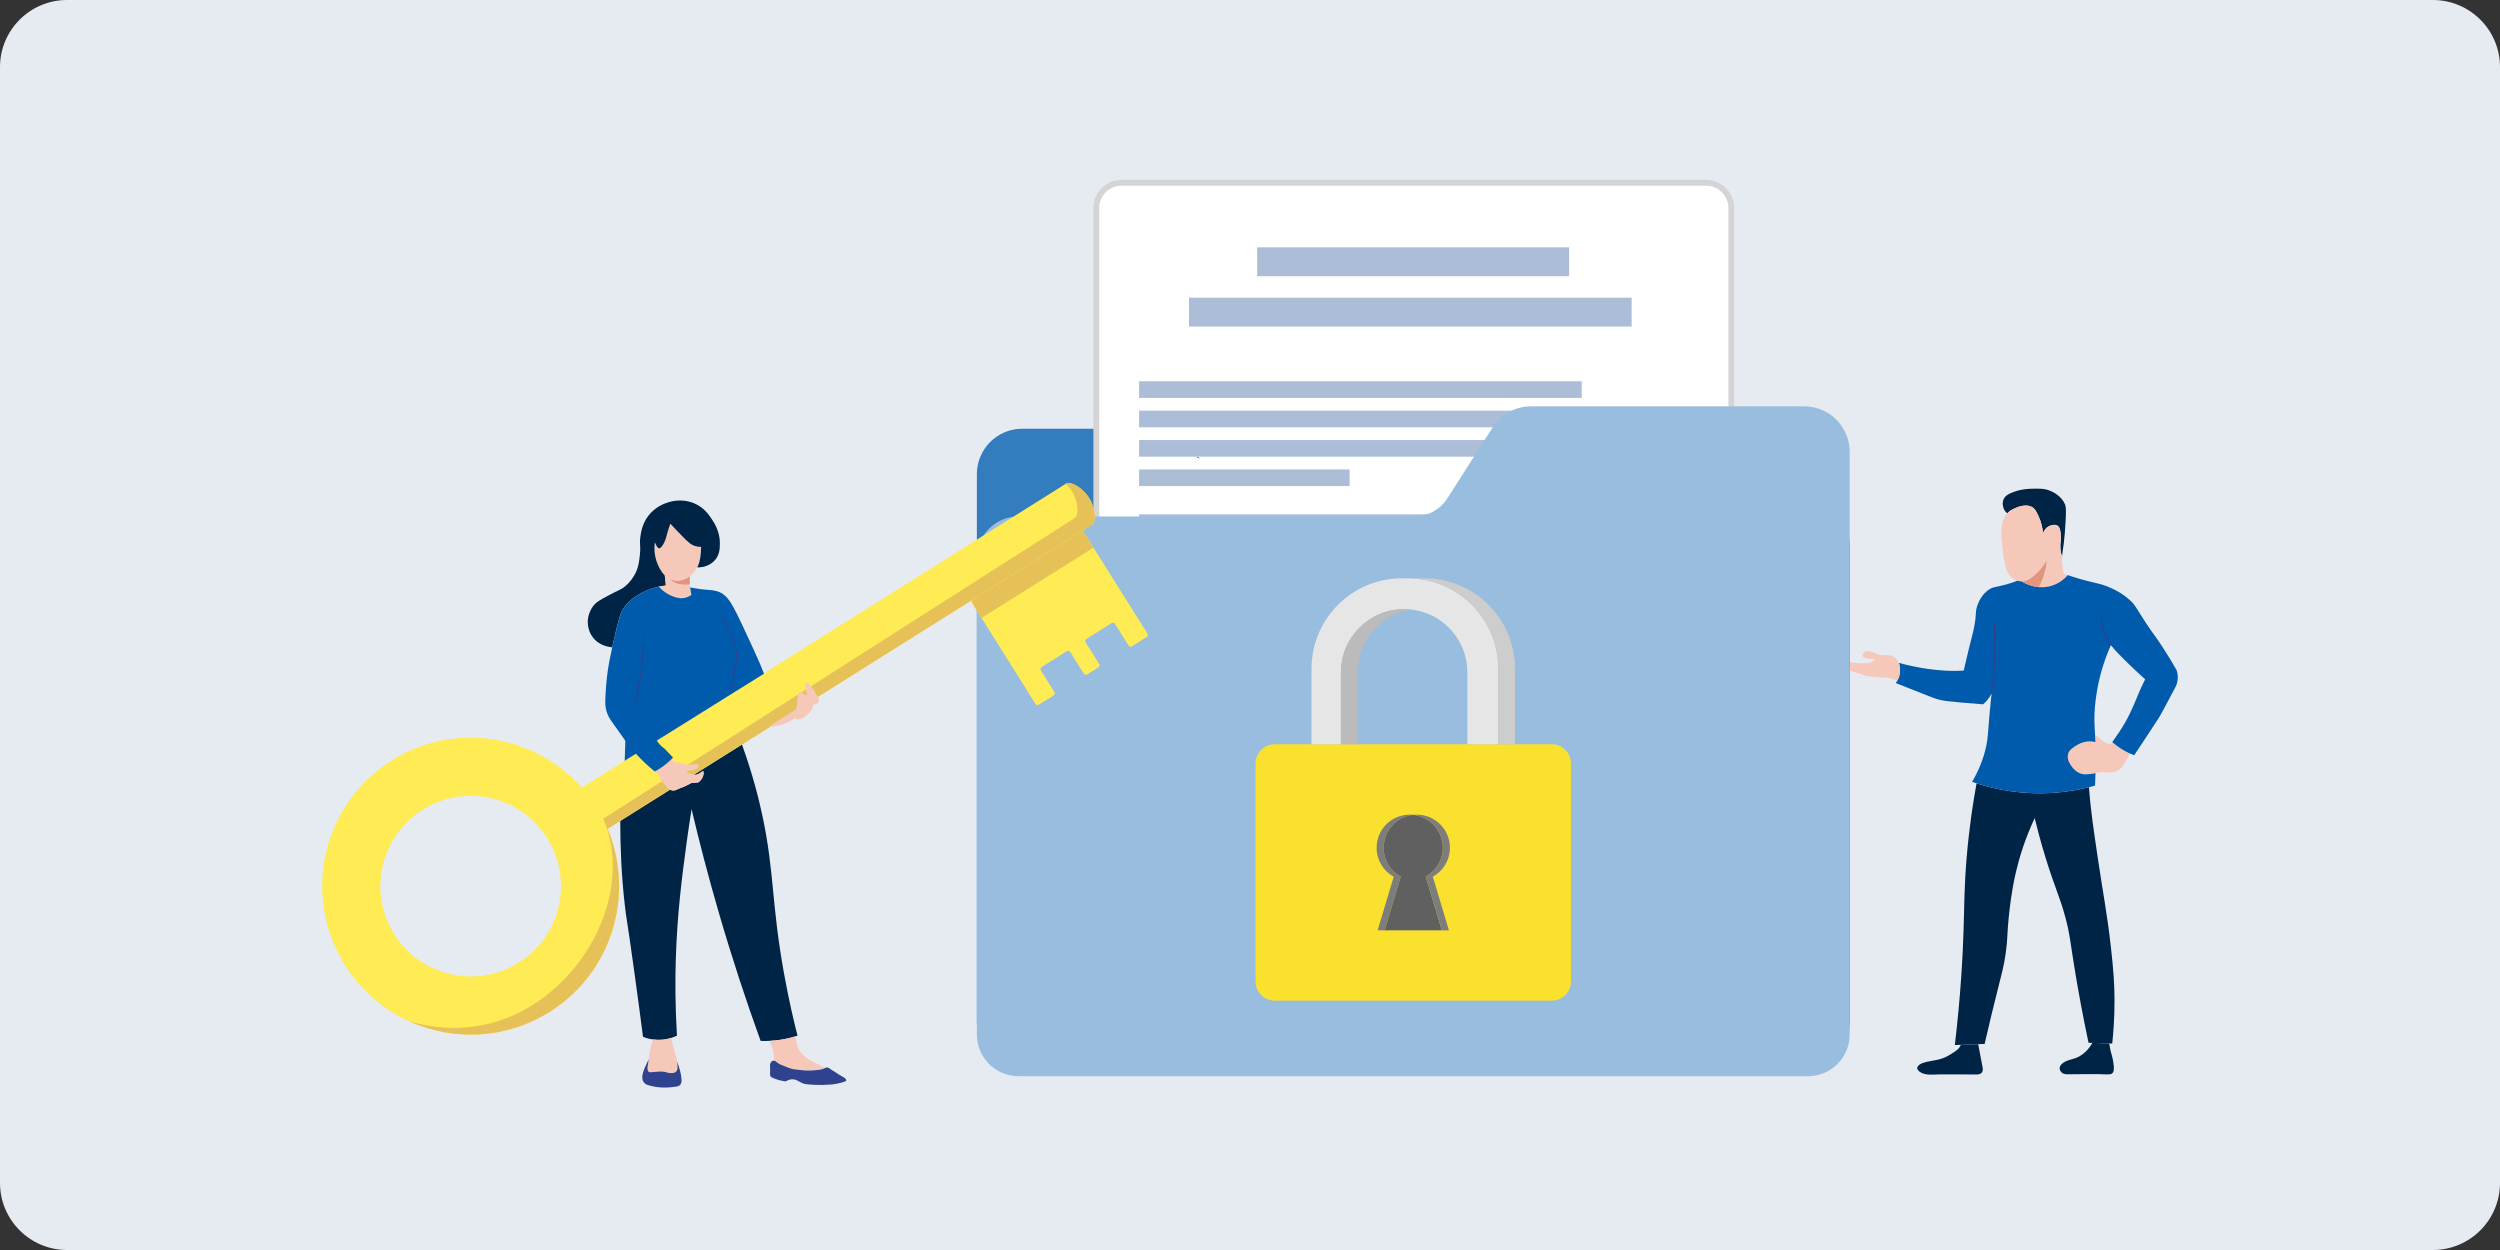 <svg width="298" height="149" viewBox="0 0 298 149" fill="none" xmlns="http://www.w3.org/2000/svg">
<rect x="0" y="0" width="298" height="149" fill="#333333" stroke="none"/>
<path d="M0 8C0 3.582 3.582 0 8 0H290C294.418 0 298 3.582 298 8V141C298 145.418 294.418 149 290 149H8C3.582 149 0 145.418 0 141V8Z" fill="#E6EAF1"/>
<path d="M245.599 127.654C245.658 127.759 245.744 127.851 245.85 127.918C246.124 128.088 246.434 128.056 246.742 128.051C246.984 128.048 247.227 128.05 247.468 128.046C247.969 128.041 248.471 128.034 248.973 128.033C249.392 128.03 249.814 128.032 250.233 128.039C250.631 128.046 251.036 128.085 251.432 128.06C251.455 128.057 251.479 128.056 251.504 128.053C251.737 128.032 251.903 127.872 251.947 127.644C252.016 127.281 251.949 126.886 251.893 126.527C251.857 126.308 251.812 126.086 251.748 125.872C251.637 125.506 251.51 125.007 251.414 124.38C250.742 124.358 250.072 124.336 249.402 124.313C249.195 124.703 248.965 124.987 248.789 125.176C248.484 125.507 248.112 125.79 247.706 125.996C247.282 126.211 246.822 126.273 246.39 126.446C245.919 126.636 245.272 127.068 245.599 127.654Z" fill="#002445"/>
<path d="M228.535 127.339C228.55 127.482 228.662 127.62 228.768 127.709C229.399 128.238 230.384 128.073 231.142 128.071C232.054 128.07 232.962 128.07 233.872 128.069C234.458 128.067 235.046 128.083 235.632 128.08C235.849 128.08 236.085 128.03 236.225 127.865C236.363 127.701 236.367 127.475 236.331 127.273C236.154 126.337 235.976 125.401 235.801 124.466C235.112 124.493 234.423 124.52 233.734 124.545C233.696 124.637 233.643 124.729 233.582 124.823C233.381 125.124 233.132 125.282 232.632 125.597C232.328 125.788 232.021 125.982 231.575 126.147C231.059 126.338 230.51 126.398 229.974 126.509C229.532 126.598 228.791 126.732 228.564 127.18C228.538 127.231 228.53 127.285 228.535 127.339Z" fill="#002445"/>
<path d="M233.016 124.571C233.254 124.562 233.495 124.553 233.735 124.545C234.423 124.519 235.113 124.492 235.801 124.465C236.055 124.455 236.311 124.446 236.566 124.436C237.153 121.875 237.665 119.807 238.024 118.38C238.598 116.105 238.847 115.233 239.071 113.688C239.33 111.913 239.219 111.563 239.434 109.406C239.534 108.432 239.756 106.277 240.3 103.942C240.676 102.334 241.328 100.102 242.533 97.521C242.8 98.618 243.233 100.289 243.852 102.302C244.986 105.981 245.521 106.825 246.22 109.452C246.773 111.522 246.716 112.029 247.406 116.147C247.732 118.098 248.233 120.898 248.953 124.299C249.103 124.304 249.254 124.309 249.402 124.313C250.072 124.336 250.742 124.357 251.414 124.379C251.535 124.383 251.656 124.386 251.778 124.391C251.917 123.102 252.055 121.322 252.05 119.198C252.045 117.446 251.944 115.808 251.641 113.096C251.139 108.609 250.705 106.721 250 101.892C249.614 99.235 249.19 96.524 249.007 93.831C247.818 94.13 246.47 94.374 244.979 94.489C241.183 94.784 237.95 94.124 235.605 93.377C235.225 95.432 234.741 98.483 234.426 102.211C234.134 105.689 234.149 107.875 234.063 110.728C233.963 113.971 233.712 118.69 233.016 124.571Z" fill="#002445"/>
<path d="M238.89 60.728C238.993 60.937 239.132 61.089 239.26 61.196C239.29 61.162 239.322 61.129 239.357 61.096C239.605 60.858 239.842 60.744 240.048 60.644C240.334 60.506 241.422 59.982 242.226 60.446C242.583 60.652 242.73 60.965 242.989 61.52C243.34 62.269 243.479 62.986 243.526 63.57C243.57 63.451 243.775 62.909 244.332 62.679C244.433 62.638 244.929 62.434 245.28 62.679C245.535 62.859 245.58 63.185 245.633 63.613C245.7 64.147 245.636 64.559 245.618 64.687C245.566 65.082 245.572 65.632 245.795 66.358C245.819 65.95 245.889 65.633 245.987 64.885C246.11 63.938 246.15 63.264 246.199 62.439C246.276 61.152 246.309 60.5 246.143 60.106C245.698 59.064 244.648 58.619 244.39 58.509C243.71 58.221 243.144 58.234 242.197 58.255C241.069 58.279 240.396 58.512 240.246 58.566C239.601 58.797 239.043 58.996 238.818 59.541C238.587 60.108 238.864 60.679 238.89 60.728Z" fill="#002445"/>
<path d="M246.93 91.34C247.018 91.465 247.514 92.175 248.347 92.29C248.46 92.305 248.578 92.3 248.815 92.29C249.273 92.27 249.539 92.215 249.785 92.159C250.007 92.11 250.212 92.061 250.529 92.04C251.224 91.997 251.25 92.167 251.79 92.056C252.005 92.011 252.394 91.926 252.756 91.636C252.959 91.472 253.067 91.313 253.489 90.546C253.603 90.336 253.736 90.091 253.882 89.814C253.752 89.757 253.621 89.694 253.489 89.626C252.82 89.283 252.255 88.875 251.78 88.457C251.716 88.545 251.654 88.629 251.596 88.711C251.434 88.7 251.302 88.667 251.212 88.637C250.892 88.533 250.677 88.349 250.514 88.209C250.373 88.085 250.325 88.017 250.25 87.943C250.14 87.835 249.977 87.719 249.733 87.63C249.744 87.881 249.757 88.152 249.769 88.455C249.677 88.431 249.575 88.41 249.47 88.395C248.506 88.26 247.767 88.697 247.521 88.847C247.082 89.116 246.641 89.385 246.509 89.906C246.355 90.517 246.733 91.055 246.93 91.34Z" fill="#F5C8BA"/>
<path d="M238.636 64.644C238.716 65.599 238.755 66.076 238.891 66.709C239.126 67.809 239.268 68.428 239.824 68.872C239.902 68.934 240.133 69.115 240.472 69.221C240.595 69.259 240.734 69.287 240.884 69.296C240.909 69.297 240.935 69.298 240.959 69.298C241.074 69.3 241.185 69.289 241.292 69.268C241.31 69.265 241.326 69.261 241.345 69.257C241.918 69.126 242.375 68.705 242.79 68.32C243.047 68.085 243.411 67.701 243.748 67.136C243.785 67.074 243.822 67.01 243.858 66.943V66.942C243.889 66.885 243.919 66.825 243.949 66.764C243.949 67.03 243.927 67.331 243.865 67.656C243.825 67.863 243.774 68.057 243.713 68.24C243.659 68.476 243.593 68.699 243.52 68.909C243.373 69.321 243.196 69.681 243.018 69.985C243.488 70.026 243.997 69.992 244.529 69.832C245.496 69.54 246.137 68.949 246.485 68.552C246.327 68.498 246.17 68.445 246.012 68.391C246.009 68.377 246.004 68.363 246.001 68.348C245.961 68.202 245.881 67.894 245.833 67.453C245.809 67.247 245.792 67.012 245.789 66.751C245.787 66.604 245.789 66.477 245.795 66.358C245.571 65.632 245.567 65.082 245.619 64.687C245.635 64.559 245.699 64.147 245.634 63.613C245.581 63.185 245.536 62.859 245.279 62.679C244.928 62.434 244.433 62.638 244.332 62.679C243.775 62.909 243.569 63.451 243.528 63.57C243.478 62.986 243.341 62.269 242.99 61.52C242.731 60.965 242.583 60.652 242.226 60.446C241.423 59.982 240.334 60.506 240.049 60.644C239.843 60.744 239.603 60.858 239.357 61.096C239.322 61.129 239.29 61.162 239.26 61.196C238.73 61.774 238.645 62.515 238.578 63.061C238.535 63.415 238.567 63.83 238.636 64.644Z" fill="#F5C8BA"/>
<path d="M225.967 81.417C227.337 81.951 228.419 82.38 229.12 82.662C230.303 83.135 230.615 83.268 231.2 83.412C231.695 83.534 232.102 83.595 233.894 83.754C234.55 83.811 235.393 83.883 236.383 83.958C236.46 83.891 236.561 83.8 236.673 83.684C236.673 83.684 236.941 83.405 237.149 83.089C237.245 82.943 237.325 82.791 237.394 82.644C237.33 83.208 237.257 83.935 237.163 85.009C236.935 87.599 236.968 87.915 236.78 88.828C236.415 90.606 235.74 92.068 235.068 93.2C235.242 93.26 235.42 93.319 235.606 93.378C237.951 94.125 241.183 94.784 244.981 94.49C246.47 94.374 247.819 94.131 249.008 93.831C249.254 93.769 249.496 93.703 249.729 93.637C249.751 93.214 249.771 92.718 249.784 92.16C249.54 92.215 249.273 92.27 248.815 92.29C248.578 92.301 248.461 92.306 248.349 92.29C247.513 92.175 247.019 91.466 246.93 91.34C246.733 91.056 246.356 90.518 246.51 89.907C246.641 89.385 247.082 89.117 247.522 88.847C247.768 88.698 248.506 88.261 249.469 88.395C249.576 88.411 249.677 88.431 249.769 88.456C249.758 88.152 249.746 87.882 249.732 87.631C249.667 86.34 249.597 85.621 249.719 84.226C249.816 83.076 250.054 81.37 250.675 79.395C250.977 78.431 251.312 77.596 251.623 76.902C251.888 77.258 252.186 77.576 252.534 77.933C253.317 78.743 254.374 79.785 255.707 80.974C255.804 80.786 255.891 80.62 255.965 80.482L255.707 80.974C255.529 81.324 255.316 81.757 255.093 82.257C254.734 83.063 254.674 83.308 254.298 84.143C254.072 84.653 253.788 85.281 253.349 86.059C252.874 86.898 252.436 87.523 251.978 88.177C251.91 88.274 251.844 88.367 251.78 88.457C252.255 88.876 252.82 89.283 253.49 89.626C253.62 89.694 253.753 89.757 253.882 89.815C254.058 89.894 254.229 89.963 254.397 90.026C254.68 89.598 255.117 88.942 255.648 88.139C256.923 86.209 257.163 85.836 257.374 85.502C257.55 85.227 258.122 84.148 259.261 82.001C259.352 81.831 259.528 81.494 259.578 81.024C259.634 80.535 259.533 80.123 259.442 79.866C258.968 79.025 258.402 78.082 257.738 77.07C256.911 75.808 256.799 75.766 255.851 74.342C254.607 72.47 254.607 72.223 253.988 71.638C253.015 70.716 252.045 70.275 251.509 70.037C250.135 69.427 249.498 69.547 246.936 68.703C246.785 68.653 246.636 68.603 246.485 68.552C246.136 68.95 245.497 69.541 244.529 69.832C243.998 69.993 243.488 70.027 243.02 69.985C242.139 69.908 241.41 69.565 240.96 69.299C240.935 69.299 240.91 69.298 240.885 69.296C240.734 69.288 240.596 69.26 240.474 69.221C240.133 69.355 239.719 69.503 239.241 69.642C238 70.002 237.731 69.893 237.178 70.222C236.126 70.847 235.744 72.039 235.672 72.265C235.44 72.993 235.61 73.221 235.328 74.695C235.229 75.214 235.132 75.573 235.049 75.899C234.843 76.695 234.534 77.933 234.073 79.939C233.79 79.956 233.454 79.969 233.077 79.971C232.713 79.975 231.462 79.975 229.674 79.714C228.775 79.582 227.647 79.37 226.351 79.017C226.493 79.487 226.562 80.076 226.359 80.684C226.301 80.859 226.227 81.015 226.146 81.152C226.089 81.249 226.029 81.338 225.967 81.417Z" fill="#005BAC"/>
<path d="M251.566 76.944C251.374 76.684 251.209 76.417 251.061 76.124C250.615 75.243 250.382 74.261 250.371 73.207L250.514 73.204C250.527 74.238 250.753 75.199 251.188 76.059C251.333 76.345 251.494 76.606 251.682 76.859L251.566 76.944Z" fill="#2E428E"/>
<path d="M237.467 82.652L237.323 82.637C237.354 82.36 237.382 82.123 237.407 81.904C237.478 81.302 237.533 80.827 237.59 80.039C237.729 78.154 237.748 76.199 237.649 74.232L237.793 74.225C237.891 76.198 237.873 78.158 237.734 80.05C237.677 80.84 237.62 81.318 237.55 81.921C237.524 82.14 237.498 82.376 237.467 82.652Z" fill="#2E428E"/>
<path d="M218.441 79.127C218.479 79.2 218.529 79.247 218.563 79.275C218.736 79.42 218.957 79.471 219.134 79.508C219.552 79.598 219.592 79.583 219.797 79.638C220.048 79.707 220.214 79.793 220.313 79.84C220.59 79.972 221.053 80.146 221.872 80.329C221.972 80.393 222.122 80.477 222.316 80.541C222.548 80.618 222.724 80.628 222.979 80.648C223.612 80.7 223.467 80.711 223.896 80.738C224.738 80.79 224.711 80.706 225.095 80.788C225.427 80.858 225.736 80.983 225.966 81.075C226.03 81.101 226.09 81.126 226.146 81.15C226.227 81.013 226.301 80.857 226.36 80.683C226.563 80.075 226.494 79.485 226.352 79.015C226.33 79.009 226.308 79.002 226.285 78.997C226.205 78.757 226.083 78.604 226.01 78.525C225.655 78.138 225.163 78.094 225.014 78.08C224.711 78.053 224.725 78.136 224.393 78.107C224.119 78.084 223.908 78.007 223.497 77.856C223.088 77.706 223.048 77.657 222.845 77.636C222.675 77.619 222.361 77.586 222.177 77.79C222.065 77.912 221.997 78.126 222.078 78.274C222.149 78.403 222.304 78.432 222.572 78.485C222.87 78.543 222.997 78.502 223.299 78.584C223.401 78.612 223.483 78.643 223.536 78.664C223.421 78.749 223.239 78.865 222.994 78.951C222.706 79.052 222.463 79.058 221.988 79.064C221.717 79.068 221.365 79.07 220.897 79.005C220.53 78.955 220.461 78.913 220.07 78.844C219.805 78.796 219.407 78.741 218.908 78.723C218.687 78.621 218.464 78.699 218.401 78.84C218.352 78.947 218.427 79.098 218.441 79.127Z" fill="#F5C8BA"/>
<path d="M240.958 69.299C241.409 69.565 242.14 69.908 243.019 69.985C243.196 69.682 243.373 69.322 243.52 68.91C243.594 68.7 243.659 68.477 243.713 68.241C243.773 68.058 243.825 67.864 243.865 67.657C243.926 67.332 243.95 67.031 243.95 66.765C243.92 66.826 243.888 66.886 243.858 66.943V66.944C243.822 67.01 243.784 67.075 243.748 67.137C243.412 67.701 243.047 68.086 242.791 68.321C242.375 68.706 241.918 69.127 241.344 69.258C241.327 69.262 241.31 69.266 241.292 69.269C241.186 69.29 241.074 69.301 240.958 69.299Z" fill="#E2947C"/>
<path d="M121.862 51.103H154.422C156.272 51.103 157.993 52.046 158.989 53.605L162.776 58.275C163.679 59.389 165.037 60.036 166.472 60.036H215.51C218.255 60.036 220.48 62.262 220.48 65.007V121.79C220.48 124.535 218.255 126.761 215.51 126.761H121.413C118.667 126.761 116.442 124.535 116.442 121.79V56.523C116.442 53.53 118.868 51.103 121.862 51.103Z" fill="#337CBD"/>
<g clip-path="url(#clip0_9109_15442)">
<path d="M204.76 31.658L204.758 31.657V31.524L204.761 31.525L204.76 31.658Z" fill="#A9B1BA"/>
<path d="M204.756 31.887V31.659H204.759L204.756 31.887Z" fill="#7E8E9D"/>
<path d="M133.69 125.881H203.36C205.015 125.881 206.371 124.523 206.371 122.864V24.799C206.371 23.141 205.015 21.783 203.36 21.783H133.69C132.036 21.783 130.68 23.141 130.68 24.799V122.864C130.68 124.523 132.036 125.881 133.69 125.881Z" fill="white" stroke="#D4D4D4" stroke-width="0.692"/>
<path d="M194.494 38.924H141.731V35.483H194.494V38.924Z" fill="#ACBDD7"/>
<path d="M187.042 32.922H149.857V29.48H187.042V32.922Z" fill="#ACBDD7"/>
<path d="M188.544 47.431H135.781V45.448H188.544V47.431Z" fill="#ACBDD7"/>
<path d="M199.495 50.934H135.781V48.952H199.495V50.934Z" fill="#ACBDD7"/>
<path d="M199.495 54.437H135.781V52.454H199.495V54.437Z" fill="#ACBDD7"/>
<path d="M160.873 57.94H135.781V55.958H160.873V57.94Z" fill="#ACBDD7"/>
<path d="M188.544 63.287H135.781V61.305H188.544V63.287Z" fill="#ACBDD7"/>
<path d="M199.495 66.79H135.781V64.808H199.495V66.79Z" fill="#ACBDD7"/>
<path d="M199.495 70.293H135.781V68.311H199.495V70.293Z" fill="#ACBDD7"/>
<path d="M160.873 73.796H135.781V71.814H160.873V73.796Z" fill="#ACBDD7"/>
<path d="M199.495 73.796H135.781V71.814H199.495V73.796Z" fill="#ACBDD7"/>
<path d="M160.873 77.3H135.781V75.318H160.873V77.3Z" fill="#ACBDD7"/>
<path d="M199.495 77.3H135.781V75.318H199.495V77.3Z" fill="#ACBDD7"/>
<path d="M160.873 80.804H135.781V78.822H160.873V80.804Z" fill="#ACBDD7"/>
<path d="M153.116 89.653H135.781V87.671H153.116V89.653Z" fill="#ACBDD7"/>
<path d="M153.116 93.481H135.781V91.498H153.116V93.481Z" fill="#ACBDD7"/>
<path d="M162.203 91.152C162.632 89.449 163.35 88.048 164.56 87.066C166.104 85.813 167.385 85.81 167.864 85.916C169.068 86.181 169.048 88.597 169.24 89.546C169.764 92.143 175.217 88.403 177.804 89.049C178.134 89.132 178.019 89.818 178.283 90.089C179.601 91.448 182.634 89.326 184.215 89.042C184.711 89.327 185.388 89.448 186.153 89.188C186.495 89.013 186.743 88.752 187.107 88.169" stroke="black" stroke-width="1.661" stroke-linecap="round"/>
<circle cx="195.674" cy="89.653" r="3.199" stroke="#DD3700" stroke-width="1.246"/>
</g>
<path d="M215.061 48.435H182.5C180.65 48.435 178.928 49.379 177.933 50.937L172.524 59.403C171.666 60.747 170.181 61.559 168.586 61.559H121.413C118.667 61.559 116.442 63.785 116.442 66.531V123.314C116.442 126.059 118.667 128.284 121.413 128.284H215.51C218.255 128.284 220.48 126.059 220.48 123.314V74.001V66.531V53.855C220.48 50.861 218.054 48.435 215.061 48.435Z" fill="#99BDDE"/>
<path d="M187.26 91.005V116.995C187.26 118.257 186.236 119.28 184.974 119.28H151.948C150.686 119.28 149.663 118.257 149.663 116.995V91.005C149.663 89.743 150.686 88.719 151.948 88.719H184.974C186.236 88.719 187.26 89.743 187.26 91.005Z" fill="#F9E12D"/>
<path d="M178.602 79.719V88.718H174.912V80.147C174.912 76.304 172.037 73.133 168.32 72.668C168.011 72.629 167.695 72.609 167.374 72.609C163.211 72.609 159.836 75.983 159.836 80.147V88.718H156.332V79.719C156.332 73.763 161.16 68.936 167.115 68.936H167.819C171.05 68.936 173.95 70.357 175.925 72.609C176.307 73.043 176.654 73.508 176.962 74C178.001 75.658 178.602 77.619 178.602 79.719Z" fill="#E6E6E6"/>
<path d="M168.32 72.668C164.692 73.126 161.886 76.223 161.886 79.976V88.718H159.836V80.147C159.836 75.983 163.211 72.609 167.374 72.609C167.695 72.609 168.011 72.629 168.32 72.668Z" fill="#BBBBBB"/>
<path d="M180.59 79.72V88.719H178.602V79.72C178.602 77.62 178.001 75.659 176.961 74.001C176.653 73.509 176.307 73.044 175.925 72.61C173.949 70.358 171.05 68.937 167.819 68.937H169.808C175.763 68.937 180.59 73.764 180.59 79.72Z" fill="#CDCDCD"/>
<path d="M166.971 104.507L165.052 110.892H164.212L166.131 104.507C164.918 103.835 164.092 102.544 164.092 101.056C164.092 98.87 165.856 97.106 168.042 97.106C168.183 97.106 168.323 97.113 168.461 97.128C166.474 97.337 164.932 99.012 164.932 101.056C164.932 102.544 165.758 103.835 166.971 104.507Z" fill="#7D7D7D"/>
<path d="M169.951 104.498L171.871 110.892H165.052L166.971 104.507C165.758 103.835 164.931 102.544 164.931 101.056C164.931 99.012 166.473 97.337 168.46 97.128C170.441 97.337 171.991 99.012 171.991 101.056C171.991 102.544 171.165 103.835 169.951 104.498Z" fill="#606060"/>
<path d="M170.792 104.498L172.71 110.892H171.871L169.951 104.498C171.165 103.835 171.991 102.544 171.991 101.056C171.991 99.012 170.441 97.337 168.46 97.128C168.598 97.113 168.739 97.106 168.881 97.106C171.058 97.106 172.831 98.87 172.831 101.056C172.831 102.544 172.005 103.835 170.792 104.498Z" fill="#7D7D7D"/>
<path d="M75.904 89.803L74.452 91.02C74.465 90.63 74.478 90.244 74.491 89.853C74.52 88.994 74.549 88.157 74.58 87.349C75.154 88.424 75.589 89.233 75.904 89.803Z" fill="#005BAC"/>
<path d="M95.062 123.449C94.969 123.479 94.873 123.51 94.774 123.541C94.151 123.734 93.403 123.909 92.55 124.007C92.265 124.039 91.99 124.061 91.726 124.072C91.347 124.09 90.992 124.089 90.667 124.077C88.924 119.264 87.229 114.122 85.645 108.661C84.425 104.456 83.363 100.38 82.437 96.454C82.27 97.486 82.046 98.95 81.809 100.709C81.311 104.396 80.719 108.879 80.553 114.381C80.483 116.701 80.472 119.789 80.692 123.449C80.51 123.537 80.271 123.64 79.983 123.73C79.67 123.826 79.299 123.907 78.879 123.938C78.487 123.966 78.127 123.945 77.808 123.9C77.305 123.828 76.906 123.692 76.647 123.589C76.416 121.805 76.059 119.09 75.6 115.776C74.674 109.079 74.689 109.753 74.485 107.964C74.07 104.339 73.933 100.953 73.935 97.739L79.763 94.074C79.814 94.108 79.864 94.135 79.92 94.158C80.066 94.218 80.183 94.227 80.211 94.228C80.44 94.242 80.609 94.158 80.775 94.078C81.317 93.822 81.222 93.932 81.823 93.638C81.966 93.569 82.163 93.469 82.396 93.339C82.672 93.315 82.948 93.292 83.224 93.267C83.333 93.197 83.53 93.045 83.682 92.784C83.813 92.556 83.853 92.345 83.867 92.22C83.885 91.977 83.826 91.938 83.806 91.929C83.753 91.907 83.692 91.969 83.532 92.079C83.401 92.169 83.274 92.243 83.215 92.273C82.985 92.388 82.747 92.356 82.59 92.334C82.574 92.332 82.558 92.329 82.543 92.327L88.402 88.642C89.697 92.202 90.439 95.171 90.876 97.222C92.324 103.998 91.932 107.607 93.457 116.055C94.04 119.284 94.66 121.87 95.062 123.449Z" fill="#002445"/>
<path d="M82.241 69.68C81.982 69.709 81.762 69.712 81.592 69.709C80.78 69.691 80.414 69.484 80.263 69.385C80.084 69.27 79.943 69.136 79.834 69.007C79.927 69.053 80.025 69.092 80.127 69.124C80.866 69.354 81.618 69.13 82.216 68.679C82.21 68.896 82.212 69.121 82.222 69.356C82.227 69.466 82.233 69.574 82.241 69.68Z" fill="#E2947C"/>
<path d="M83.576 65.191C83.54 66.027 83.507 66.873 83.112 67.626L83.105 67.639C82.894 68.036 82.585 68.401 82.216 68.678C81.618 69.129 80.865 69.353 80.127 69.123C80.025 69.091 79.927 69.052 79.833 69.006C79.61 68.897 79.412 68.752 79.237 68.581L79.236 68.58C78.757 68.114 78.442 67.457 78.238 66.836C78.006 66.129 77.957 65.378 78.061 64.646C78.116 64.789 78.174 64.908 78.227 65.007C78.358 65.253 78.454 65.354 78.565 65.363C78.623 65.368 78.781 65.355 79.057 64.888C79.35 64.395 79.416 64.001 79.583 63.412C79.649 63.181 79.753 62.84 79.906 62.428C80.303 62.856 80.824 63.406 81.449 64.04C82.028 64.627 82.368 64.954 82.925 65.109C83.167 65.176 83.391 65.194 83.576 65.191Z" fill="#F5C8BA"/>
<path d="M85.808 64.769C85.805 65.308 85.8 66.079 85.248 66.736C84.743 67.338 84.053 67.52 83.84 67.567C83.566 67.628 83.317 67.637 83.112 67.626C83.507 66.873 83.54 66.026 83.576 65.191C83.391 65.193 83.167 65.175 82.924 65.108C82.368 64.953 82.027 64.626 81.449 64.04C80.824 63.405 80.303 62.856 79.905 62.428C79.753 62.839 79.649 63.18 79.583 63.412C79.416 64 79.349 64.394 79.057 64.887C78.781 65.354 78.623 65.367 78.565 65.362C78.454 65.353 78.358 65.252 78.227 65.006C78.174 64.908 78.116 64.788 78.061 64.646C77.957 65.377 78.006 66.128 78.238 66.835C78.442 67.457 78.757 68.113 79.236 68.579L79.237 68.58C79.278 68.845 79.312 69.121 79.337 69.408C79.349 69.539 79.359 69.67 79.366 69.798C79.112 69.824 78.833 69.865 78.536 69.929C78.221 69.997 77.885 70.091 77.537 70.219C76.965 70.428 75.369 71.014 74.314 72.52C73.9 73.112 73.621 74.332 73.065 76.772C73.034 76.907 73.005 77.037 72.977 77.161C72.311 77.098 71.307 76.844 70.645 75.946C70.023 75.104 70.054 74.174 70.068 73.944C70.076 73.803 70.149 72.838 70.882 72.028C71.149 71.733 71.573 71.5 72.409 71.044C73.807 70.283 73.975 70.337 74.495 69.908C75.145 69.373 75.521 68.762 75.716 68.381C76.114 67.603 76.191 66.919 76.276 66.109C76.395 64.956 76.205 64.908 76.327 64.022C76.402 63.471 76.54 62.468 77.259 61.512C78.087 60.414 79.212 60.005 79.685 59.867C80.071 59.754 81.385 59.391 82.806 60.02C83.966 60.533 84.543 61.417 84.892 61.953C85.184 62.401 85.817 63.4 85.808 64.769Z" fill="#002445"/>
<path d="M82.416 70.914C82.108 71.125 81.748 71.277 81.342 71.302C80.814 71.335 80.345 71.142 80.065 71.028C79.813 70.925 79.589 70.802 79.39 70.672C79.014 70.426 78.733 70.153 78.536 69.93C78.833 69.866 79.112 69.825 79.367 69.799C79.359 69.671 79.35 69.54 79.338 69.409C79.312 69.122 79.278 68.846 79.237 68.581C79.413 68.752 79.611 68.898 79.834 69.007C79.943 69.136 80.084 69.27 80.263 69.385C80.414 69.484 80.78 69.691 81.592 69.709C81.762 69.712 81.982 69.709 82.241 69.68C82.25 69.798 82.261 69.913 82.274 70.026C82.309 70.341 82.358 70.637 82.416 70.914Z" fill="#F5C8BA"/>
<path d="M80.762 127.27C80.764 127.421 80.722 127.573 80.628 127.691C80.589 127.739 80.544 127.781 80.493 127.813C80.322 127.92 80.094 127.918 79.924 127.915C79.581 127.91 79.538 127.805 79.135 127.751C78.775 127.702 78.447 127.734 78.304 127.751C78.133 127.769 77.995 127.779 77.72 127.798C77.492 127.815 77.415 127.818 77.343 127.772C77.159 127.653 77.177 127.333 77.185 127.243C77.214 127.027 77.257 126.71 77.315 126.329C77.318 126.311 77.32 126.295 77.323 126.277C77.409 125.717 77.466 125.336 77.569 124.867C77.642 124.528 77.722 124.206 77.808 123.902C78.126 123.947 78.486 123.967 78.879 123.939C79.299 123.908 79.67 123.827 79.983 123.731C80.045 123.968 80.122 124.263 80.213 124.6C80.504 125.677 80.59 125.902 80.663 126.287C80.678 126.363 80.692 126.446 80.705 126.535C80.736 126.746 80.758 126.991 80.762 127.27Z" fill="#F5C8BA"/>
<path d="M80.974 129.404C80.781 129.529 80.54 129.528 80.319 129.559C79.278 129.703 78.213 129.654 77.207 129.334C76.729 129.183 76.508 128.731 76.566 128.251C76.626 127.754 76.852 127.28 77.062 126.831C77.133 126.677 77.22 126.491 77.324 126.277C77.321 126.295 77.318 126.311 77.315 126.329C77.257 126.71 77.214 127.027 77.185 127.243C77.177 127.333 77.159 127.654 77.343 127.772C77.415 127.818 77.492 127.815 77.72 127.799C77.996 127.779 78.133 127.769 78.304 127.751C78.447 127.734 78.776 127.702 79.135 127.751C79.538 127.805 79.582 127.91 79.924 127.915C80.094 127.918 80.322 127.92 80.494 127.813C80.544 127.781 80.589 127.739 80.628 127.691C80.722 127.573 80.764 127.421 80.762 127.27C80.758 126.991 80.736 126.746 80.705 126.535C80.97 127.238 81.209 127.977 81.24 128.72C81.251 128.978 81.207 129.252 80.974 129.404Z" fill="#2E428E"/>
<path d="M98.325 127.321C98.261 127.352 98.191 127.384 98.113 127.412C97.766 127.543 97.474 127.539 97.234 127.567C96.478 127.652 95.895 127.598 95.504 127.56C94.802 127.49 94.451 127.456 94.041 127.299C93.253 126.999 92.859 126.849 92.613 126.632C92.562 126.587 92.442 126.475 92.3 126.439C92.28 126.09 92.24 125.793 92.198 125.555C92.109 125.045 92 124.729 91.966 124.634C91.888 124.417 91.805 124.23 91.726 124.073C91.989 124.062 92.265 124.04 92.55 124.008C93.403 123.91 94.151 123.735 94.774 123.542C94.873 123.922 94.945 124.203 94.99 124.38C95.068 124.685 95.101 124.816 95.187 125C95.22 125.07 95.347 125.332 95.623 125.64C95.814 125.853 96.043 126.049 96.481 126.321C97.004 126.647 97.258 126.729 97.705 126.962C97.878 127.053 98.089 127.17 98.325 127.321Z" fill="#F5C8BA"/>
<path d="M100.865 128.748C100.876 128.889 100.698 128.921 100.597 128.955C99.538 129.319 98.375 129.349 97.266 129.316C97.042 129.308 96.819 129.298 96.595 129.285C96.256 129.265 95.911 129.234 95.6 129.098C95.369 128.996 95.166 128.84 94.932 128.745C94.689 128.646 94.401 128.624 94.146 128.691C93.981 128.732 93.849 128.796 93.751 128.854C93.692 128.89 93.623 128.904 93.555 128.894C93.335 128.863 93.092 128.814 92.831 128.74C92.517 128.651 92.242 128.541 92.008 128.431C91.865 128.364 91.779 128.215 91.789 128.058C91.808 127.76 91.806 127.511 91.796 127.319C91.784 127.046 91.756 126.797 91.916 126.594C91.947 126.556 92.028 126.457 92.156 126.433C92.205 126.424 92.254 126.426 92.299 126.438C92.442 126.474 92.562 126.585 92.613 126.63C92.858 126.847 93.253 126.997 94.04 127.298C94.451 127.454 94.802 127.489 95.503 127.558C95.894 127.597 96.478 127.65 97.233 127.566C97.474 127.538 97.765 127.541 98.113 127.411C98.19 127.382 98.261 127.35 98.324 127.319C98.342 127.31 98.358 127.301 98.374 127.292C98.514 127.219 98.682 127.227 98.813 127.316C98.878 127.36 98.95 127.408 99.027 127.459C99.304 127.644 99.604 127.844 99.991 128.079C100.123 128.159 100.256 128.237 100.389 128.314C100.533 128.397 100.683 128.467 100.792 128.596C100.829 128.64 100.861 128.691 100.865 128.748Z" fill="#2E428E"/>
<path d="M51.16 129.979C50.985 129.979 50.811 129.977 50.637 129.973C50.809 129.977 50.982 129.979 51.155 129.979C52.437 129.979 53.723 129.869 55 129.643H55.003C53.727 129.868 52.441 129.979 51.16 129.979Z" fill="#F4D89A"/>
<path d="M55.003 129.644H55C57.708 129.168 60.372 128.177 62.85 126.641C60.372 128.177 57.709 129.168 55.003 129.644Z" fill="#EAD098"/>
<path d="M62.858 126.637C62.868 126.63 62.879 126.623 62.889 126.617C62.879 126.623 62.868 126.63 62.858 126.637Z" fill="#EAD098"/>
<path d="M126.267 65.288L126.072 64.979L126.362 64.798C126.208 64.91 126.165 65.124 126.267 65.288Z" fill="#89713E"/>
<path d="M126.072 64.98V64.979L126.378 64.787C126.373 64.79 126.367 64.794 126.362 64.798L126.072 64.98Z" fill="#E8A012"/>
<path d="M144.453 57.004L143.041 54.757C142.971 54.645 142.851 54.584 142.73 54.584C142.672 54.584 142.612 54.599 142.558 54.628L142.846 54.446L144.453 57.004Z" fill="#89713E"/>
<path d="M142.537 54.64L142.846 54.446V54.447L142.558 54.628C142.55 54.632 142.544 54.636 142.537 54.64Z" fill="#E8A012"/>
<path d="M61.83 114.746C56.794 117.908 50.151 116.389 46.989 111.353C43.827 106.317 45.345 99.674 50.381 96.512C55.414 93.352 62.058 94.87 65.22 99.906C68.382 104.942 66.863 111.586 61.83 114.746ZM65.516 120.617C72.955 115.946 75.719 106.647 72.428 98.802L130.249 62.498L130.245 62.492C130.597 62.202 130.645 60.672 129.814 59.349C128.983 58.025 127.585 57.404 127.171 57.595L127.166 57.589L69.345 93.894C63.711 87.522 54.133 85.97 46.695 90.641C38.416 95.839 35.921 106.763 41.118 115.04C46.314 123.316 57.237 125.816 65.516 120.617Z" fill="#FFEB53"/>
<path d="M56.123 123.329C55.986 123.329 55.848 123.327 55.711 123.324C55.71 123.324 55.71 123.324 55.709 123.324C55.706 123.324 55.703 123.324 55.7 123.324C53.27 123.265 50.872 122.706 48.665 121.685C50.408 122.241 52.233 122.527 54.071 122.527C57.285 122.527 60.539 121.651 63.462 119.816C70.903 115.144 75.21 105.424 71.919 97.581L128.194 61.697L128.191 61.691C128.546 61.399 128.594 59.869 127.764 58.546C127.55 58.206 127.301 57.913 127.04 57.668L127.166 57.589L127.171 57.595C127.22 57.572 127.283 57.561 127.356 57.561C127.908 57.561 129.082 58.182 129.814 59.349C130.3 60.121 130.485 60.965 130.486 61.59C130.486 62.036 130.392 62.371 130.245 62.492L130.249 62.498L129.063 63.243V63.242L128.817 63.397C128.816 63.397 128.816 63.397 128.815 63.398L115.966 71.465C115.965 71.466 115.964 71.467 115.962 71.468L115.719 71.62V71.621L107.299 76.908L72.428 98.802C73.35 101.001 73.797 103.314 73.799 105.608C73.802 111.496 70.87 117.256 65.516 120.617C65.496 120.629 65.477 120.642 65.457 120.654C65.449 120.659 65.441 120.664 65.433 120.669C65.431 120.67 65.429 120.671 65.427 120.673C63.455 121.895 61.336 122.683 59.182 123.062C58.166 123.241 57.143 123.329 56.123 123.329Z" fill="#E6C158"/>
<path d="M124.162 79.512L127.17 77.623C127.306 77.537 127.486 77.579 127.572 77.715L129.19 80.293C129.276 80.429 129.456 80.471 129.593 80.385L130.929 79.546C131.065 79.46 131.106 79.28 131.021 79.144L129.402 76.566C129.316 76.429 129.358 76.249 129.495 76.163L132.503 74.274C132.638 74.189 132.819 74.23 132.905 74.367L134.524 76.944C134.609 77.081 134.789 77.122 134.926 77.036L136.684 75.932C136.821 75.846 136.863 75.665 136.777 75.529L129.218 63.49C129.132 63.353 128.952 63.312 128.815 63.398L115.966 71.465C115.83 71.551 115.789 71.731 115.874 71.868L123.434 83.907C123.519 84.044 123.7 84.085 123.836 83.999L125.596 82.895C125.732 82.809 125.773 82.628 125.687 82.492L124.069 79.914C123.983 79.778 124.025 79.598 124.162 79.512Z" fill="#FFEB53"/>
<path d="M116.997 73.656L115.874 71.867C115.793 71.737 115.827 71.567 115.95 71.477C115.954 71.474 115.958 71.471 115.962 71.469L128.817 63.397C128.822 63.394 128.827 63.391 128.833 63.388C128.876 63.365 128.924 63.354 128.97 63.354C129.067 63.354 129.162 63.402 129.218 63.49L130.341 65.278L116.997 73.656Z" fill="#E6C158"/>
<path d="M83.867 92.221C83.853 92.345 83.813 92.557 83.682 92.784C83.53 93.046 83.333 93.197 83.224 93.269C82.948 93.292 82.672 93.315 82.396 93.34C82.163 93.469 81.966 93.569 81.823 93.639C81.222 93.933 81.317 93.822 80.774 94.079C80.609 94.158 80.44 94.243 80.21 94.229C80.183 94.228 80.066 94.219 79.92 94.158C79.864 94.135 79.814 94.108 79.763 94.075C79.657 94.004 79.552 93.899 79.4 93.727C79.104 93.391 78.956 93.223 78.81 92.951C78.685 92.72 78.611 92.511 78.567 92.359C78.418 92.249 78.243 92.114 78.047 91.959C78.357 91.797 78.696 91.597 79.045 91.344C79.436 91.061 79.764 90.768 80.036 90.491C80.132 90.6 80.237 90.704 80.396 90.793C80.613 90.915 80.709 90.853 81.312 91.013C81.653 91.103 81.779 91.147 82.008 91.155C82.357 91.166 82.581 91.128 82.581 91.128C82.762 91.097 82.912 91.048 83.091 91.11C83.171 91.138 83.23 91.178 83.268 91.207C83.277 91.276 83.28 91.396 83.215 91.506C83.121 91.665 82.939 91.711 82.774 91.754C82.378 91.854 82.096 91.85 82.096 91.85C82.058 91.85 81.97 91.847 81.929 91.903C81.895 91.949 81.908 92.014 81.919 92.053C82.029 92.136 82.243 92.276 82.543 92.327C82.558 92.33 82.574 92.332 82.59 92.335C82.747 92.357 82.985 92.389 83.215 92.273C83.274 92.244 83.401 92.169 83.532 92.08C83.692 91.969 83.753 91.908 83.805 91.93C83.826 91.939 83.885 91.977 83.867 92.221Z" fill="#F5C8BA"/>
<path d="M87.68 82.417C83.897 84.796 82.075 85.899 78.292 88.278C78.665 88.786 78.511 88.624 78.846 88.948C79.117 89.209 79.016 88.998 79.664 89.712C79.853 89.92 80.042 90.114 80.226 90.291C80.166 90.356 80.103 90.423 80.036 90.491C79.764 90.768 79.436 91.061 79.045 91.344C78.696 91.597 78.357 91.797 78.048 91.959C77.864 91.813 77.662 91.646 77.45 91.46C76.234 90.405 75.449 89.452 74.906 88.786C74.867 88.737 74.809 88.661 74.733 88.559C74.615 88.4 74.453 88.174 74.239 87.872C73.962 87.485 73.598 86.969 73.131 86.309C72.728 85.74 72.491 85.398 72.32 84.862C72.137 84.292 72.129 83.814 72.166 82.999C72.25 81.189 72.462 79.825 72.473 79.755C72.536 79.356 72.675 78.526 72.978 77.162C73.005 77.038 73.034 76.908 73.065 76.773C73.622 74.333 73.9 73.113 74.314 72.521C75.369 71.015 76.966 70.429 77.537 70.219C77.885 70.092 78.221 69.998 78.536 69.93C78.733 70.153 79.014 70.426 79.39 70.671C79.589 70.802 79.813 70.924 80.065 71.028C80.344 71.142 80.814 71.335 81.342 71.302C81.748 71.277 82.108 71.125 82.416 70.914C82.358 70.637 82.309 70.341 82.273 70.026C82.575 70.081 82.879 70.133 83.184 70.179C83.495 70.226 83.807 70.264 84.118 70.288C84.753 70.337 85.393 70.361 85.964 70.679C86.583 71.024 86.999 71.625 87.337 72.231C87.725 72.923 88.072 73.63 88.406 74.351C89.079 75.808 90.516 78.809 91.069 80.317C91.069 80.317 91.462 80.039 87.68 82.417Z" fill="#005BAC"/>
<path d="M75.589 84.197L75.456 84.155C75.548 83.865 75.635 83.57 75.714 83.279C75.945 82.438 76.149 81.44 76.304 80.389C76.534 78.825 76.648 77.192 76.64 75.532H76.78C76.787 77.198 76.674 78.839 76.442 80.409C76.286 81.466 76.081 82.47 75.849 83.316C75.769 83.608 75.682 83.906 75.589 84.197Z" fill="#2E428E"/>
<path d="M87.29 82.409C87.29 82.409 87.075 83.187 87.152 82.388C87.229 81.59 87.339 80.817 87.479 80.091L87.509 79.934C87.655 79.192 87.836 78.267 87.58 77.193C87.465 76.709 87.263 76.255 86.817 75.274C86.532 74.65 86.229 74.028 85.915 73.428L86.032 73.331C86.347 73.935 86.651 74.559 86.938 75.187C87.358 76.11 87.589 76.618 87.714 77.141C87.98 78.263 87.786 79.253 87.645 79.976L87.615 80.133C87.476 80.852 87.367 81.619 87.29 82.409Z" fill="#2E428E"/>
<path d="M97.591 83.62C97.553 83.736 97.472 83.84 97.362 83.896C97.309 83.923 97.25 83.939 97.19 83.939C97.12 83.94 97.052 83.928 96.991 83.972C96.96 83.994 96.939 84.026 96.925 84.06C96.88 84.164 96.89 84.282 96.858 84.39C96.829 84.489 96.768 84.583 96.712 84.669C96.578 84.876 96.406 85.038 96.227 85.204C95.988 85.426 95.696 85.695 95.255 85.73C95.01 85.748 94.808 85.687 94.684 85.637C94.55 85.736 94.354 85.87 94.102 86.003C93.958 86.08 93.273 86.438 92.262 86.575C92.083 86.598 91.863 86.62 91.607 86.628L94.887 84.565C94.923 84.442 94.951 84.316 94.968 84.191C95.029 83.738 95.082 83.285 95.138 82.832C95.148 82.753 95.158 82.672 95.197 82.602C95.278 82.454 95.442 82.466 95.571 82.539C95.718 82.622 95.872 82.903 96.067 82.859C96.089 82.854 96.11 82.844 96.123 82.826C96.176 82.75 96.148 82.62 96.137 82.536C96.1 82.243 95.959 81.968 95.965 81.667C95.966 81.616 95.972 81.565 95.992 81.517C96.142 81.175 96.564 81.662 96.674 81.802C96.959 82.169 97.198 82.566 97.422 82.971C97.443 83.008 97.463 83.047 97.484 83.085C97.575 83.252 97.655 83.428 97.591 83.62Z" fill="#F5C8BA"/>
<defs>
<clipPath id="clip0_9109_15442">
<rect width="76.795" height="87.174" fill="white" transform="translate(129.922 19.019)"/>
</clipPath>
</defs>
</svg>
